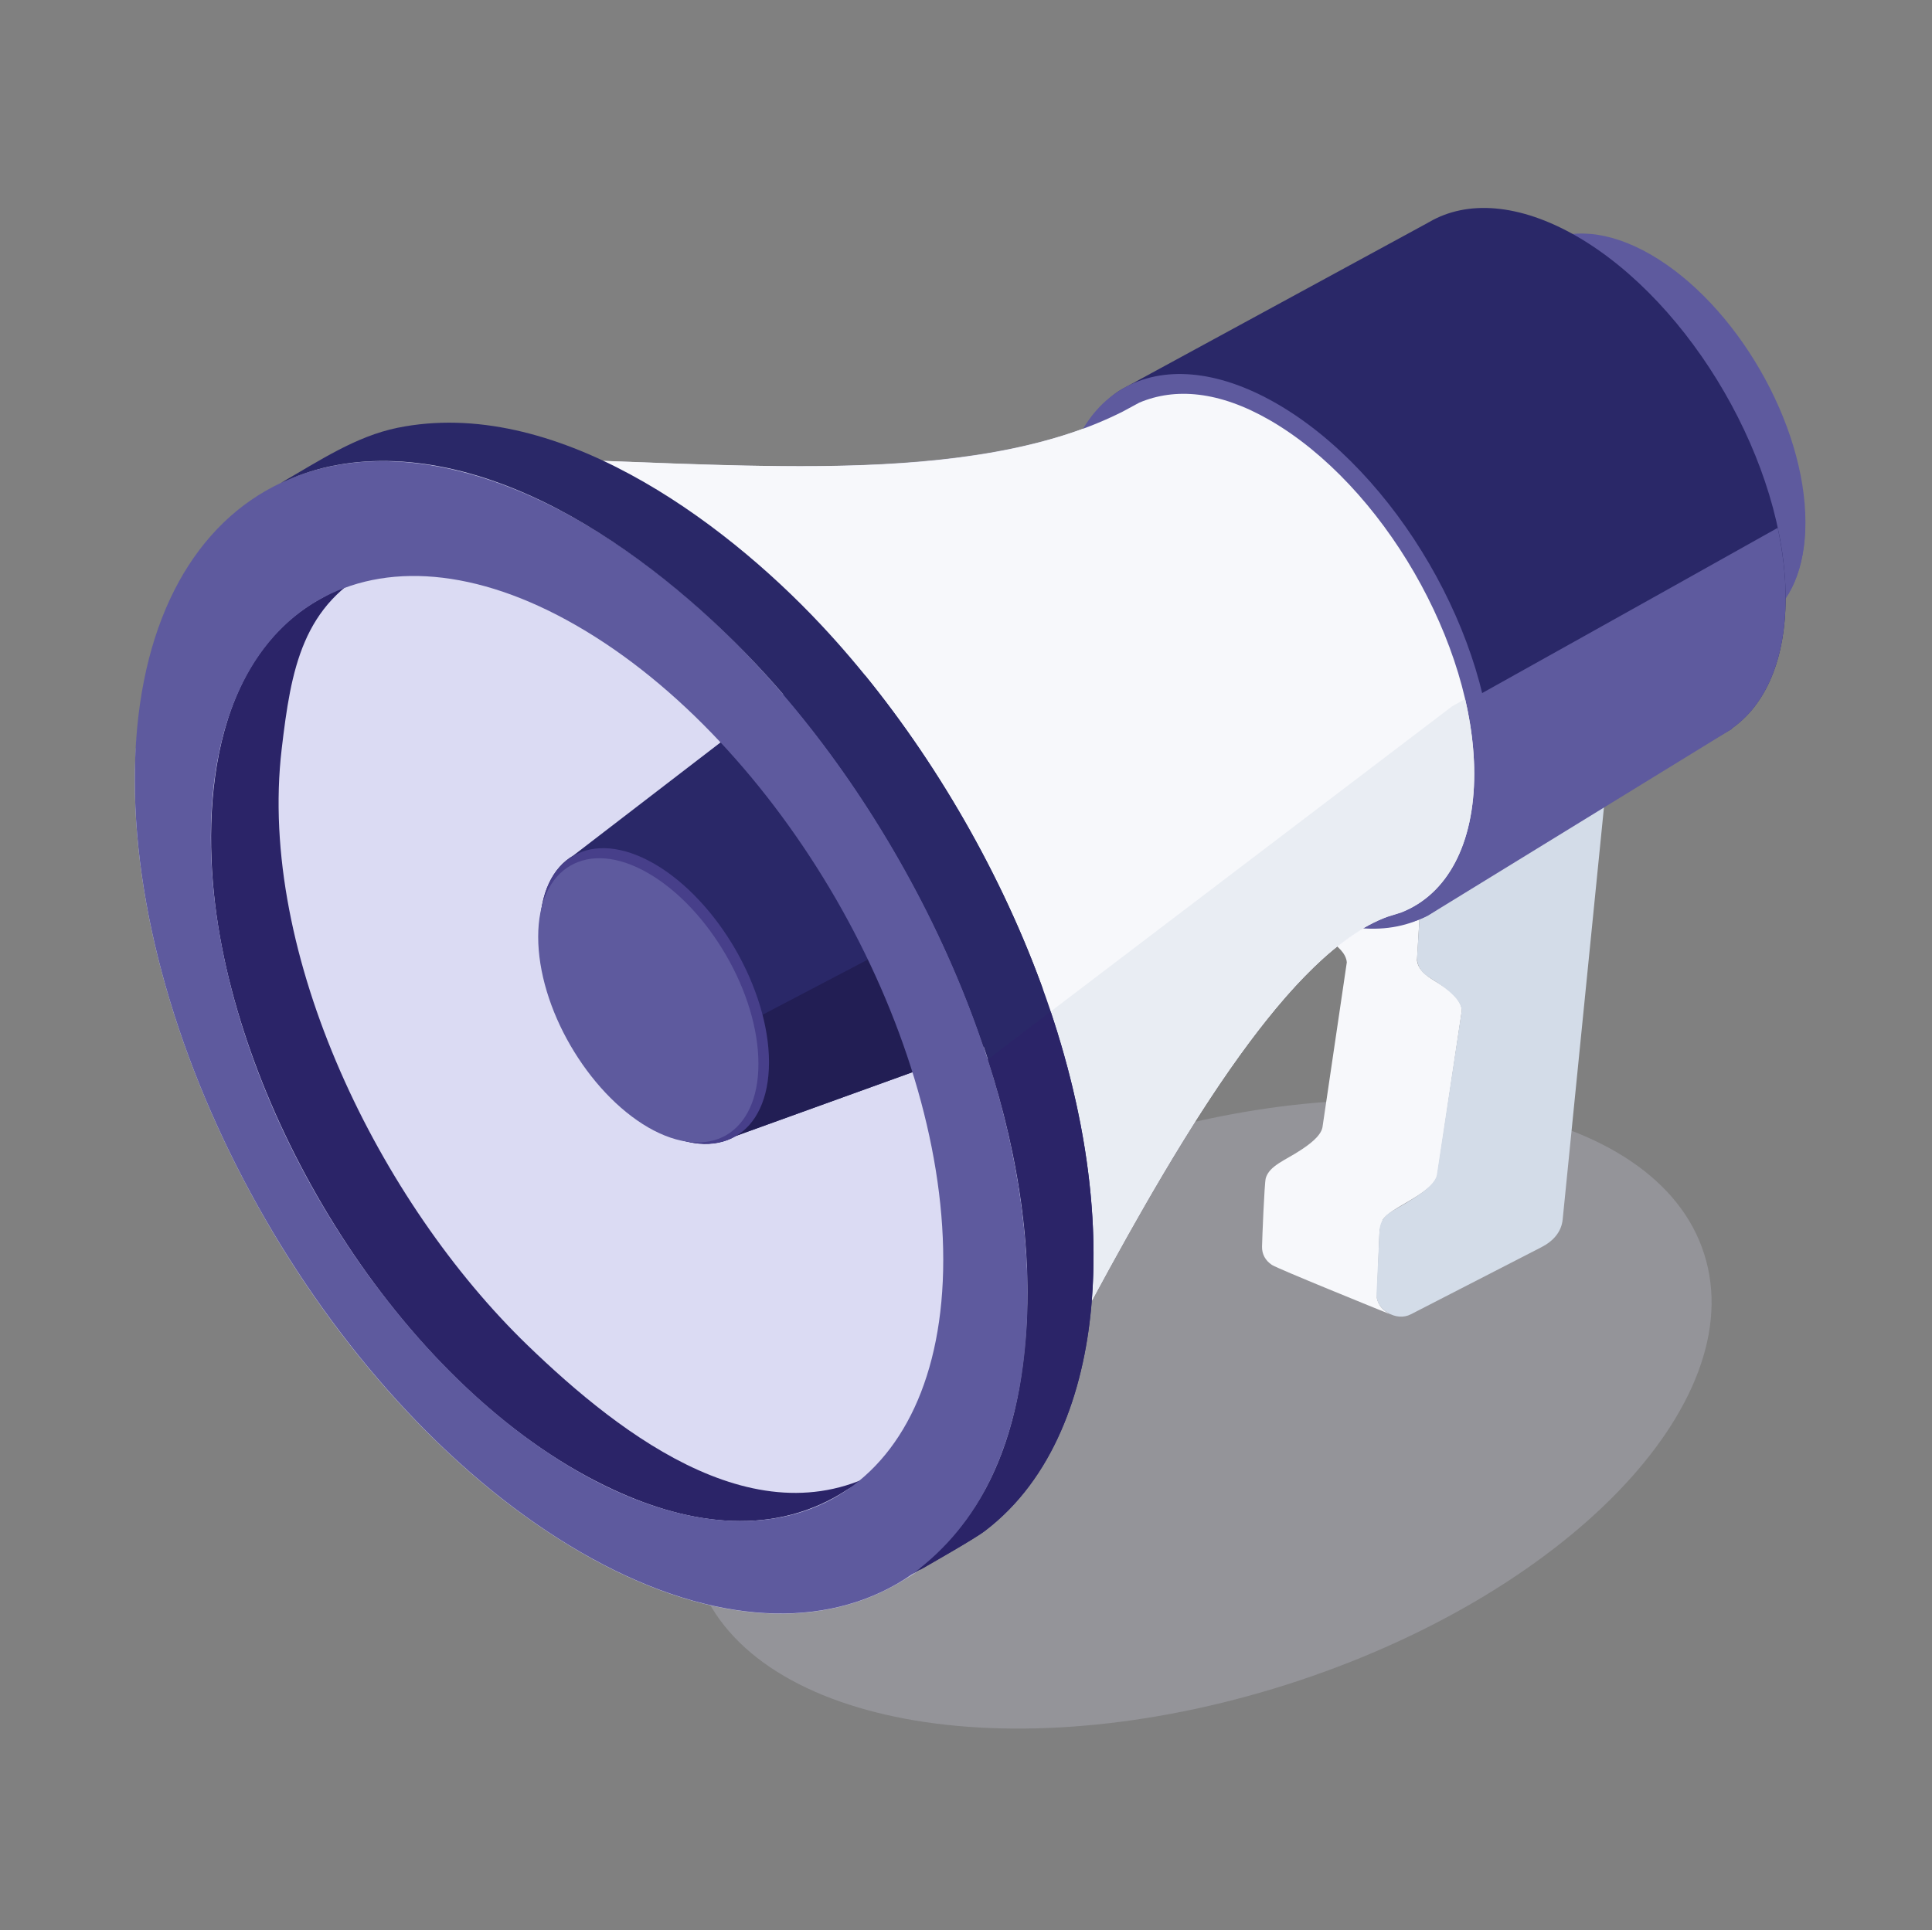 <?xml version="1.0" encoding="UTF-8"?> <!-- Generator: Adobe Illustrator 25.1.0, SVG Export Plug-In . SVG Version: 6.00 Build 0) --> <svg xmlns="http://www.w3.org/2000/svg" xmlns:xlink="http://www.w3.org/1999/xlink" version="1.1" id="Layer_1" x="0px" y="0px" viewBox="0 0 1150.9 1150" style="enable-background:new 0 0 1150.9 1150;" xml:space="preserve"><rect x="0" y="0" width="1150.9" height="1150" fill="#808080" stroke="none"/> <style type="text/css"> .st0{fill-rule:evenodd;clip-rule:evenodd;fill:#DBDBF3;fill-opacity:0.22;} .st1{fill-rule:evenodd;clip-rule:evenodd;fill:#F7F8FB;} .st2{fill-rule:evenodd;clip-rule:evenodd;fill:#D3DCE8;} .st3{fill-rule:evenodd;clip-rule:evenodd;fill:#5E5A9E;} .st4{fill-rule:evenodd;clip-rule:evenodd;fill:#DBDBF3;} .st5{fill-rule:evenodd;clip-rule:evenodd;fill:#2A2868;} .st6{fill-rule:evenodd;clip-rule:evenodd;fill:#2B2468;} .st7{fill-rule:evenodd;clip-rule:evenodd;fill:#221E54;} .st8{fill-rule:evenodd;clip-rule:evenodd;fill:#473F8A;} .st9{fill-rule:evenodd;clip-rule:evenodd;fill:#E9EDF3;} </style> <path class="st0" d="M891.1,661.2c63.5,11.9,110,41.5,124.1,86c14.2,44.5-6.6,95.5-51.6,141.9s-114.3,88.3-197.2,114.7 c-82.8,26.3-163.7,32.2-227.2,20.3c-63.5-11.9-110-41.5-124.2-86c-14.1-44.5,6.7-95.5,51.7-141.9S581,707.9,663.9,681.5 C746.7,655.1,827.6,649.3,891.1,661.2z"></path> <g> <path class="st1" d="M820.2,773.4l1.6-40.3l1.9-6.3c4.6-7.4,28-14.9,32.4-25.7l14.6-98.1c0.3-2.1-0.3-4-1.4-5.9 c-7-12-23.7-13.4-25.2-24.9l3.2-53.1c0.7-8.5,5.6-13.8,12.7-18.6l65.3-44c4.8-3.1,9.6-2.9,15-1.3L872,427c-3.9-1.3-8.6-1.6-12.5,0 l-67.8,45.3c-5.9,4-10.8,8.8-12.3,15.7l-3.6,53.5c-0.1,2.6,0.4,5,1.7,7.3c4.1,7.1,23.9,13.7,24.8,24.6l-14.5,98.3 c-1,5.4-8.4,10.6-13,13.6c-8.8,5.9-18.7,9.2-20.8,16.8c-0.8,3.2-2.1,35.9-2.2,40.7c-0.1,4.5,2,8.3,5.9,10.9 c3.3,2.2,63.2,26.5,70.7,29.5C824.2,781.2,821.1,778,820.2,773.4z"></path> <path class="st2" d="M847.4,519.1l-3.2,50.5c-0.4,4.8,1.7,9,5.8,11.8c5.1,3.6,22,12.8,20.6,21.9L856,699.8 c-1.3,9.1-23.6,19.5-28.7,23.2c-3.4,2.5-5.3,6-5.5,10.1l-1.8,37.7c-0.2,4.8,2.4,8.8,6.7,11.4c4.3,2.6,9.4,3.2,13.8,0.9l77.8-40 c7-3.6,11.9-9.1,12.6-16.6l25-249.6c0.8-7.4-2.5-14.2-9-18.5s-15.1-6.3-21.6-1.9l-65.3,44C852.9,505.3,847.9,511,847.4,519.1z"></path> <path class="st3" d="M918.3,145.3c-0.3,0.1-0.5,0.3-0.7,0.4l-136.2,79.2c-16.7,9.6-27,30.3-27,59.6c0,58.8,41.2,130.1,92.1,159.5 c24.4,14.1,46.6,16,63.1,7.6l0,0l142.2-82.5l-0.1-0.2c14.8-10.3,23.8-30.2,23.8-57.7c0-58.7-41.3-130.1-92.1-159.5 C957.9,137,934.9,135.7,918.3,145.3z"></path> <path class="st3" d="M970,364.4l-90.9,50.7l21.3,40c3.2-0.9,6.3-2,9.2-3.5l0,0l142.1-82.4l-0.1-0.2c14.8-10.3,23.8-30.2,23.8-57.7 c0-2,0-4-0.1-6C1024,334,970.1,364.3,970,364.4z"></path> <path class="st4" d="M679.9,239.4l-9.8,5.3c-92.5,46.7-232.9,31.2-362.9,28.3C181.1,234.8,80.3,331.4,80.3,464.7 c0,84.8,29.8,178.8,77.9,262.1c48,83.3,114.6,155.9,188,198.3c73.4,42.4,139.9,46.5,188,18.8c41.3-23.8,71.8-55.8,80.8-102 c64.3-122.7,142-270.1,211.4-295.6c2.9-0.7,5.6-1.6,8.3-2.6l0,0l0,0c2.8-1.1,5.4-2.3,7.9-3.8c22-12.7,35.6-40,35.6-78.8 c0-38.7-13.6-81.7-35.6-119.8s-52.4-71.5-86-90.9C726.2,232.8,701.3,230.4,679.9,239.4z"></path> <path class="st5" d="M851.4,132.3c-0.3,0.1-0.6,0.3-0.9,0.5l-182,99c-22.5,12.9-37,50.5-37,90.1c0,79.4,54.2,174,123,213.7 c32.9,19,63,21.5,85.2,10.2l0,0l191.9-111.5l-0.1-0.2c20-13.9,32.2-40.8,32.2-77.9c0-79.2-55.8-175.7-124.4-215.4 C904.9,121,873.8,119.2,851.4,132.3z"></path> <path class="st3" d="M865.3,422.8l-130.9,99.5c6.5,5,13.2,9.5,20,13.4c33,19,73.8,21.3,96,10l0,0l181.2-111.3l-0.1-0.2 c20-13.9,32.2-40.8,32.2-77.9c0-13.6-1.7-27.6-4.7-41.8C982.8,357.3,865.4,422.7,865.3,422.8z"></path> <path class="st3" d="M669.1,231.4c-23.3,13.3-37.7,42-37.7,82.8s14.4,86.1,37.7,126.2c23.4,40.1,55.6,75.1,91.2,95.5 c35.5,20.4,67.8,22.3,91.1,9c23.3-13.3,37.8-42.1,37.8-82.9c0-40.7-14.5-86-37.8-126.1s-55.6-75.2-91.2-95.6 C724.7,219.9,692.4,218,669.1,231.4z"></path> <path class="st6" d="M366,887.9C246,832.7,150.7,680.8,130,552c-10.8-67.2-4.9-160.9,63.2-196.5l31.5-17.9 c-44.7,22.2-51.3,61.1-56.9,108.7c-14.5,123.1,58.8,270.5,146.4,355.2c56.4,54.5,141.9,120.7,218.7,69.8l-27.7,16 C461.7,916.1,411.2,908.8,366,887.9z"></path> <path class="st5" d="M476.7,405.9c-3.1,1.8-6,4-8.6,6.6l-126.5,97.2l0,0c-12.4,7.2-20,22.5-20,44.2c0,21.8,7.7,45.9,20,67.3 c12.4,21.4,29.5,40,48.3,50.9c18.8,10.9,35.9,11.9,48.2,4.8l147.6-53.3c5-0.9,9.6-2.6,13.8-5c15.7-9,25.4-28.5,25.4-56.2 c0-27.6-9.7-58.3-25.4-85.5c-15.7-27.2-37.4-51-61.4-64.8S492.4,397,476.7,405.9z"></path> <path class="st7" d="M364.3,651.8c7.9,8.2,16.5,15.2,25.5,20.4c18.8,10.9,35.9,11.9,48.2,4.8l147.6-53.3c5-0.9,9.6-2.6,13.8-5 c15.7-9,25.4-28.5,25.4-56.2c0-14-2.5-28.9-7-43.6L364.3,651.8z"></path> <path class="st8" d="M341.6,509.9c-12.4,7.2-20,22.5-20,44.2c0,21.8,7.7,45.9,20,67.3c12.4,21.4,29.5,40,48.3,50.9 c18.8,10.9,35.9,11.9,48.2,4.8c12.3-7.1,20-22.4,20-44.2c0-21.7-7.7-45.8-20-67.2c-12.4-21.4-29.5-40.1-48.3-51 C370.9,503.8,353.9,502.8,341.6,509.9z"></path> <path class="st3" d="M339.8,515.8c-11.9,6.8-19.2,21.5-19.2,42.4c0,21,7.3,44.2,19.2,64.7s28.3,38.4,46.4,48.9 c18.1,10.4,34.5,11.4,46.4,4.6c11.8-6.9,19.2-21.6,19.2-42.5c0-20.9-7.3-44.1-19.2-64.6c-11.9-20.6-28.3-38.5-46.4-49 S351.7,508.9,339.8,515.8z"></path> <path class="st1" d="M826.4,546.3l8.3-2.6l0,0c27.8-10.9,43.5-41.2,43.5-82.6c0-77.5-54.6-171.9-121.7-210.7 c-30.3-17.5-56.5-19.5-77.8-10.5l-9.8,5.3c-80.2,40.5-195.9,33.5-309.6,29.4c50.3,23.6,96.3,62,129.7,97.6 C583.3,472.8,661.5,634.7,650.4,775C706.6,670.6,769.4,567.2,826.4,546.3z"></path> <path class="st9" d="M826.4,546.2l8.3-2.6l0,0c27.8-10.9,43.5-41.2,43.5-82.6c0-14.4-1.9-29.4-5.4-44.5l-7.7,4.3L625.9,602.7 c19.2,57.4,28.9,116.5,24.5,172.3C706.6,670.6,769.4,567.2,826.4,546.2z"></path> <path class="st3" d="M346.2,311c73.4,42.4,139.9,115.3,188,198.6s77.9,177.4,77.9,262c0,84.8-29.8,144.5-77.9,172.2 s-114.6,23.6-188-18.8c-73.4-42.4-139.9-115-188-198.3c-48.1-83.2-77.9-177.3-77.9-262.1s29.8-144.4,77.9-172.1 S272.8,268.6,346.2,311L346.2,311z M343.7,372.9c-60.2-34.8-114.8-37.9-154.2-15.2c-39.5,22.7-63.9,71.6-63.9,141.1 c0,69.6,24.5,146.7,63.9,215c39.5,68.3,94.1,127.9,154.3,162.7c60.2,34.7,114.8,38.1,154.2,15.4c39.4-22.8,63.9-71.7,63.9-141.3 c0-69.5-24.5-146.6-63.9-214.9C458.5,467.4,403.9,407.6,343.7,372.9z"></path> <path class="st5" d="M208.3,275.9c95.2-11.9,194.2,65.1,253.2,132c89.9,102,164.7,263.6,148.5,401.5c-6,50.8-24.5,98.1-67,128.8 c8.2-4.7,36.7-20.7,43.5-25.9c41.2-31.2,58.9-83.3,63.5-133c13.1-141.2-65.7-305.5-161-407.1C429.4,308.6,329.6,236,236.8,254.9 c-24.9,5.1-46.5,19.6-69.4,32.8C181.2,281.5,193.1,277.9,208.3,275.9z"></path> <path class="st6" d="M588.4,631.3c19.3,59.5,28.3,121,21.5,178.3c-5.7,48.8-23.1,94.3-62.1,125.1l0.5,0.6 c11.5-6.6,32.4-18.6,38.2-22.9c41.2-31.2,58.9-83.3,63.5-133c5.3-57-4.4-117.8-24.1-176.7L588.4,631.3z"></path> </g> </svg> 